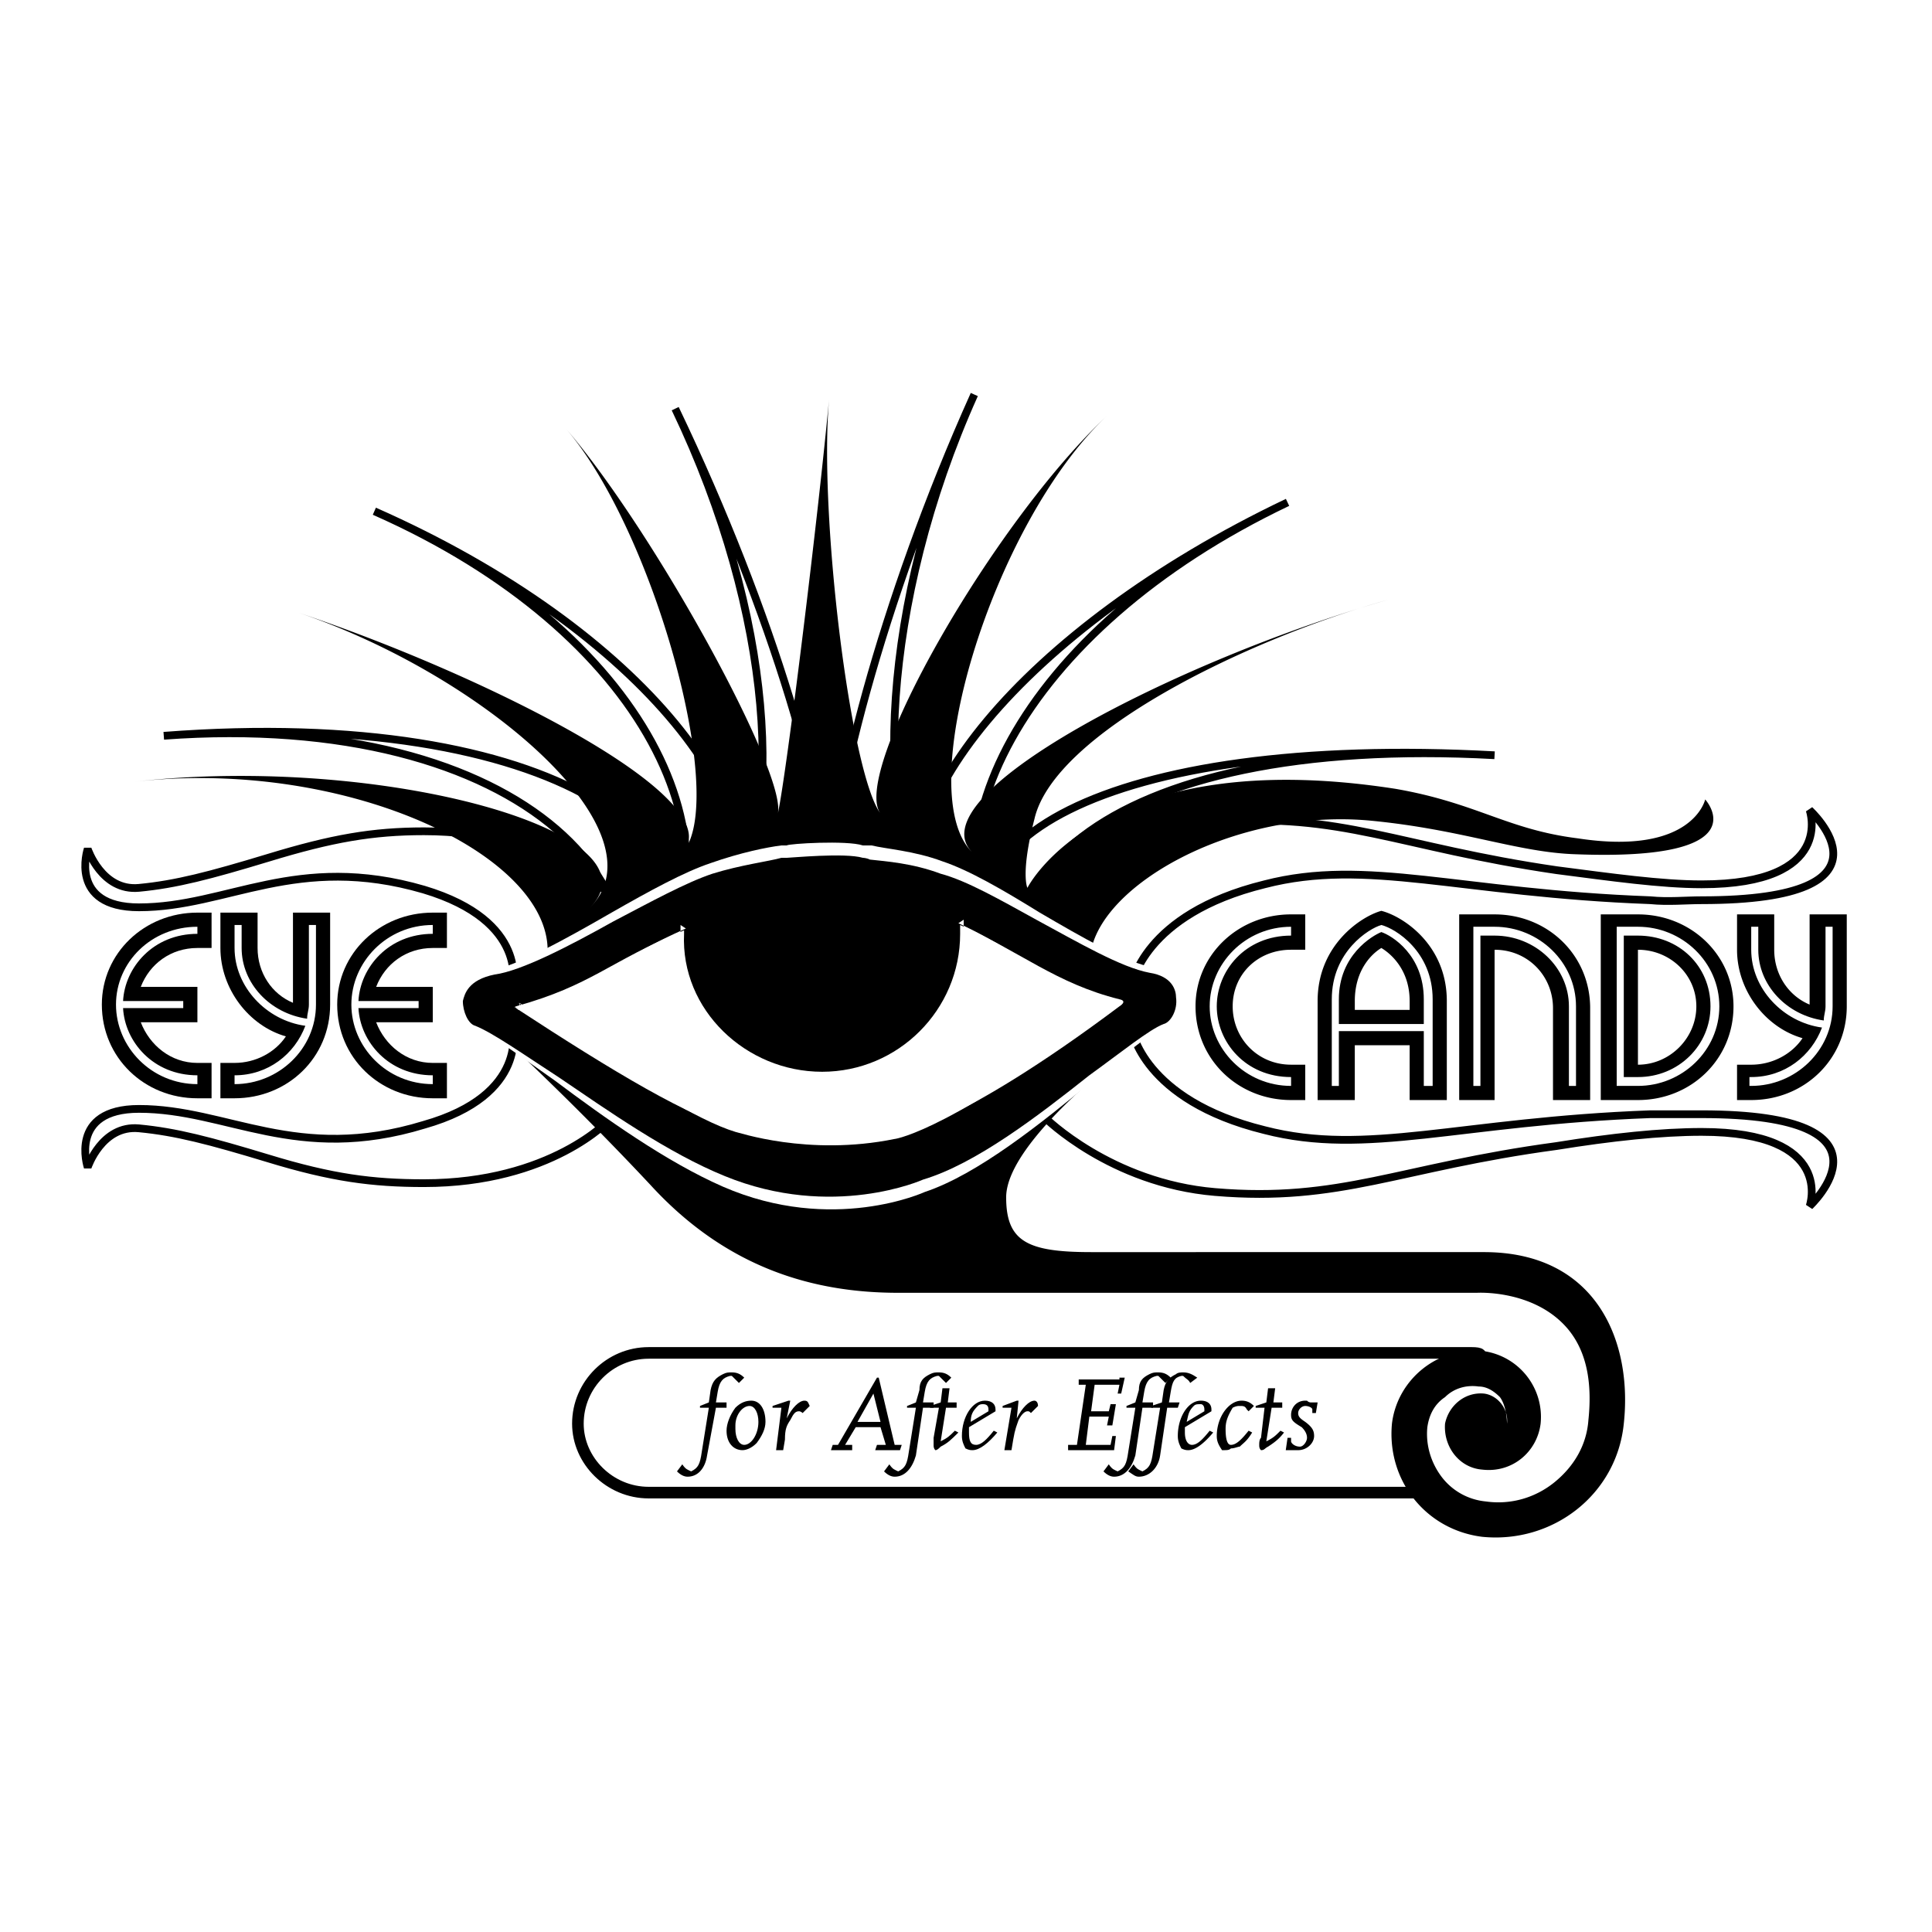 <svg xmlns="http://www.w3.org/2000/svg" width="2500" height="2500" viewBox="0 0 192.756 192.756"><path fill-rule="evenodd" clip-rule="evenodd" fill="#fff" d="M0 0h192.756v192.756H0V0z"/><path d="M58.892 107.105C70.722 89.64 52.183 70.764 16.34 73.41c39.021-2.999 58.442 11.291 48.378 24.699 10.064-13.408-.177-35.108-27.368-47.104 27.191 11.997 40.963 30.874 35.313 40.577 5.65-9.703 4.59-30.167-5.297-50.809 9.887 20.641 15.361 40.047 15.361 48.515 0-8.468 5.12-29.109 14.479-49.926-9.359 20.817-10.065 42.341-4.415 52.043-5.65-9.703 9.004-28.58 35.667-41.282-26.662 12.702-37.609 34.401-27.545 47.633-10.064-13.231 9.357-24.522 48.201-22.405-38.844-2.117-56.323 13.232-43.611 31.579l-46.611.175z" fill-rule="evenodd" clip-rule="evenodd" fill="#fff"/><path d="M58.892 107.105C70.722 89.64 52.183 70.764 16.34 73.41c39.021-2.999 58.442 11.291 48.378 24.699 10.064-13.408-.177-35.108-27.368-47.104 27.191 11.997 40.963 30.874 35.313 40.577 5.65-9.703 4.59-30.167-5.297-50.809 9.887 20.641 15.361 40.047 15.361 48.515 0-8.468 5.12-29.109 14.479-49.926-9.359 20.817-10.065 42.341-4.415 52.043-5.65-9.703 9.004-28.58 35.667-41.282-26.662 12.702-37.609 34.401-27.545 47.633-10.064-13.231 9.357-24.522 48.201-22.405-38.844-2.117-56.323 13.232-43.611 31.579" fill="none" stroke="#000" stroke-width=".772" stroke-miterlimit="2.613"/><path d="M60.834 89.288s-5.827-6.351-18.539-6.351c-5.12 0-9.181.706-15.538 2.646-5.827 1.764-9.181 2.646-12.889 2.999-3.708.353-5.12-3.881-5.12-3.881s-1.942 5.822 5.12 5.822c8.829 0 15.714-5.469 28.427-1.765 10.594 3.176 8.828 9.703 8.828 9.703 29.663-13.054 31.782-14.289 61.797-.176 0 0 1.061-7.057 13.242-10.056 10.24-2.646 19.422.882 38.492 1.587 1.766.177 3.531 0 5.119 0 20.658 0 10.771-8.997 10.771-8.997s2.648 7.41-10.771 7.41c-4.061 0-9.004-.706-14.479-1.412-15.713-2.293-21.539-5.822-34.076-4.763-10.418.882-16.949 7.41-16.949 7.41l-43.435-.176z" fill-rule="evenodd" clip-rule="evenodd" fill="#fff"/><path d="M60.834 89.288s-5.827-6.351-18.539-6.351c-5.12 0-9.181.706-15.538 2.646-5.827 1.764-9.181 2.646-12.889 2.999-3.708.353-5.12-3.881-5.12-3.881s-1.942 5.822 5.12 5.822c8.829 0 15.714-5.469 28.427-1.765 10.594 3.176 8.828 9.703 8.828 9.703 29.663-13.054 31.782-14.289 61.797-.176 0 0 1.061-7.057 13.242-10.056 10.24-2.646 19.422.882 38.492 1.587 1.766.177 3.531 0 5.119 0 20.658 0 10.771-8.997 10.771-8.997s2.648 7.41-10.771 7.41c-4.061 0-9.004-.706-14.479-1.412-15.713-2.293-21.539-5.822-34.076-4.763-10.418.882-16.949 7.41-16.949 7.41" fill="none" stroke="#000" stroke-width=".772" stroke-miterlimit="2.613"/><path d="M60.834 111.693s-5.827 6.352-18.539 6.352c-5.12 0-9.181-.529-15.538-2.471-5.827-1.764-9.181-2.646-12.889-3-3.708-.352-5.12 3.883-5.12 3.883s-1.942-5.822 5.12-5.822c8.829 0 15.714 5.469 28.427 1.588 10.594-3 8.828-9.703 8.828-9.703 29.663 13.23 31.782 14.289 61.797.176 0 0 1.061 7.057 13.242 10.057 10.24 2.646 19.422-.883 38.492-1.588h5.119c20.658 0 10.771 9.174 10.771 9.174s2.648-7.41-10.771-7.41c-4.061 0-9.004.529-14.479 1.412-15.713 2.117-21.539 5.645-34.076 4.586-10.418-.881-16.949-7.41-16.949-7.41l-43.435.176z" fill-rule="evenodd" clip-rule="evenodd" fill="#fff"/><path d="M60.834 111.693s-5.827 6.352-18.539 6.352c-5.12 0-9.181-.529-15.538-2.471-5.827-1.764-9.181-2.646-12.889-3-3.708-.352-5.12 3.883-5.12 3.883s-1.942-5.822 5.12-5.822c8.829 0 15.714 5.469 28.427 1.588 10.594-3 8.828-9.703 8.828-9.703 29.663 13.23 31.782 14.289 61.797.176 0 0 1.061 7.057 13.242 10.057 10.24 2.646 19.422-.883 38.492-1.588h5.119c20.658 0 10.771 9.174 10.771 9.174s2.648-7.41-10.771-7.41c-4.061 0-9.004.529-14.479 1.412-15.713 2.117-21.539 5.645-34.076 4.586-10.418-.881-16.949-7.41-16.949-7.41" fill="none" stroke="#000" stroke-width=".772" stroke-miterlimit="2.613"/><path d="M141.877 148.918c.529 0-1.236-3.176-1.236-6.881 0-3.881 10.064-7.057 6.18-7.057H64.719c-3.885 0-7.062 3.176-7.062 7.057 0 3.705 3.178 6.881 7.062 6.881h77.158z" fill-rule="evenodd" clip-rule="evenodd" fill="#fff" stroke="#000" stroke-width="1.157" stroke-miterlimit="2.613"/><path d="M50.593 103.932s6.71 6.174 14.302 14.289c7.592 8.291 16.244 10.762 24.719 10.762h57.736s5.65-.354 9.006 3.527c2.119 2.471 2.471 5.822 2.119 9.174-.178 2.471-1.414 4.588-3.355 6.176s-4.414 2.293-6.887 1.939a6.264 6.264 0 0 1-4.414-2.469c-1.059-1.412-1.588-3.176-1.412-4.939.178-1.236.707-2.295 1.766-3 .883-.883 2.119-1.234 3.355-1.059.883 0 1.588.529 2.119 1.059.529.705.705 1.941.705 2.646.178-1.412-.883-2.822-2.295-3-1.941-.176-3.531 1.236-3.885 3-.176 2.293 1.412 4.41 3.709 4.586 3 .354 5.473-1.764 5.826-4.586.354-3.529-2.119-6.703-5.65-7.232-4.59-.529-8.652 2.822-9.182 7.232-.529 5.645 3.355 10.584 9.006 11.291 7.062.705 13.418-4.234 14.125-11.291.883-8.115-2.648-17.113-13.949-17.113H108.86c-6.355 0-8.475-1.059-8.475-5.469 0-5.645 12.359-14.818 12.359-14.818l-62.151-.705zM128.811 109.752c-5.297 0-9.533-4.057-9.533-9.35 0-5.116 4.236-9.174 9.533-9.174h1.414v3.528h-1.414c-3.354 0-5.826 2.47-5.826 5.646s2.473 5.822 5.826 5.822h1.414v3.527h-1.414v.001zM140.641 109.752v-5.469h-5.473v5.469h-3.709v-9.879c0-5.645 4.414-8.468 6.357-8.998 2.119.529 6.533 3.353 6.533 8.998v9.879h-3.708zm0-9.879c0-3.176-1.941-4.763-2.824-5.292-.883.529-2.648 2.117-2.648 5.292v.883h5.473v-.883h-.001zM149.115 91.229h-3.531v18.523h3.531V94.757c3.355 0 5.828 2.646 5.828 5.821v9.174h3.707v-9.174c0-5.292-4.238-9.349-9.535-9.349zM163.418 109.752h-3.709V91.229h3.709c5.297 0 9.533 4.058 9.533 9.174 0 5.292-4.236 9.349-9.533 9.349zm0-14.995v11.468c3.178 0 5.826-2.646 5.826-5.822s-2.648-5.646-5.826-5.646zM174.719 109.752h-1.414v-3.527h1.414c2.117 0 4.061-1.059 5.119-2.646-3.707-1.059-6.533-4.764-6.533-8.821V91.23h3.709v3.528c0 2.47 1.412 4.587 3.531 5.47V91.23h3.707v9.174c0 5.291-4.238 9.348-9.533 9.348z" fill-rule="evenodd" clip-rule="evenodd"/><path d="M128.811 107.459c-4.59 0-7.414-3.527-7.414-7.057s2.824-7.057 7.414-7.057v-.882c-4.59 0-8.121 3.705-8.121 7.939s3.531 7.939 8.121 7.939v-.882zM137.816 92.287c-1.236.353-4.943 2.646-4.943 7.411v8.645h.705v-5.469h8.475v5.469h.883v-8.645c0-4.765-3.707-7.058-5.12-7.411zm4.237 9.879h-8.475v-2.469c0-4.411 3.355-6.352 4.238-6.705 1.059.353 4.236 2.293 4.236 6.705v2.469h.001zM157.238 108.342h-.707v-7.939c0-3.881-3.354-7.057-7.416-7.057h-1.412v14.996h-.705V92.463h2.117c4.414 0 8.123 3.528 8.123 7.939v7.94zM163.418 92.463h-2.119v15.878h2.119c4.414 0 8.121-3.529 8.121-7.939s-3.707-7.939-8.121-7.939zm0 14.996h-1.412V93.346h1.412c4.061 0 7.238 2.999 7.238 7.057 0 3.88-3.177 7.056-7.238 7.056zM182.84 92.463h-.707v7.939c0 .529-.176.883-.176 1.412-3.709-.529-6.533-3.529-6.533-7.058v-2.293h-.705v2.293c0 3.882 3.178 7.233 7.062 7.763-1.061 2.822-3.709 4.939-7.062 4.939h-.178v.883h.178c4.414 0 8.121-3.529 8.121-7.939v-7.939z" fill-rule="evenodd" clip-rule="evenodd" fill="#fff"/><path d="M23.403 109.576H21.99v-3.529h1.413c2.119 0 4.061-1.059 5.12-2.646-3.708-1.057-6.533-4.762-6.533-8.82v-3.528h3.708v3.528c0 2.47 1.413 4.587 3.531 5.468v-8.997h3.708v9.174c0 5.292-4.237 9.35-9.534 9.35zM43.178 94.581h1.412v-3.528h-1.412c-5.297 0-9.535 4.058-9.535 9.174 0 5.291 4.238 9.35 9.535 9.35h1.412v-3.529h-1.412c-2.648 0-4.768-1.764-5.65-4.057h5.65v-3.529h-5.65c.883-2.294 3.002-3.881 5.65-3.881zM19.695 94.581h1.413v-3.528h-1.413c-5.297 0-9.534 4.058-9.534 9.174 0 5.291 4.237 9.35 9.534 9.35h1.413v-3.529h-1.413c-2.648 0-4.767-1.764-5.65-4.057h5.65v-3.529h-5.65c.883-2.294 3.001-3.881 5.65-3.881z" fill-rule="evenodd" clip-rule="evenodd"/><path d="M31.525 92.287h-.707v7.94c0 .529-.177.881-.177 1.41-3.708-.529-6.533-3.527-6.533-7.056v-2.294h-.706v2.294c0 3.88 3.178 7.234 7.062 7.763-1.06 2.822-3.708 4.939-7.062 4.939v.881c4.414 0 8.122-3.527 8.122-7.938v-7.939h.001zM35.762 99.873h6.003v.705h-6.003c.177 3.354 3.002 6.705 7.416 6.705v.881c-4.591 0-8.122-3.703-8.122-7.938 0-4.235 3.531-7.94 8.122-7.94v.882c-4.414.001-7.239 3.353-7.416 6.705zM12.279 99.873h6.003v.705h-6.003c.176 3.354 3.001 6.705 7.416 6.705v.881c-4.591 0-8.122-3.703-8.122-7.938 0-4.235 3.531-7.763 8.122-7.763v.706c-4.414 0-7.239 3.352-7.416 6.704z" fill-rule="evenodd" clip-rule="evenodd" fill="#fff"/><path d="M72.487 140.449h-1.059l-.883 4.764c-.177 1.234-.883 2.117-1.942 2.117-.354 0-.707-.178-1.06-.529l.53-.705c.353.527.53.527.883.705.706-.354.882-.705 1.059-1.941l.706-4.41h-.883v-.176l.883-.354.176-1.234c.177-.883.53-1.236 1.236-1.588.353-.176.53-.176.883-.176.529 0 .883.176 1.236.527l-.53.529-.706-.705h-.176c-.706.176-1.059.529-1.236 1.588l-.176 1.059h1.059v.529zM74.783 140.273c.53 0 .883.705.883 1.588 0 1.234-.706 2.293-1.413 2.293-.53 0-.882-.705-.882-1.588v-.354c0-1.058.706-1.939 1.412-1.939zm-1.412.176c-.53.705-.883 1.588-.883 2.293 0 1.234.707 1.941 1.589 1.941.353 0 .883-.176 1.412-.707.53-.705.883-1.41.883-2.115 0-1.236-.529-2.117-1.412-2.117-.53 0-1.06.176-1.589.705zM78.137 144.684h-.706l.53-4.234h-.883v-.176l1.589-.529h.177l-.353 1.764c.529-1.059 1.236-1.764 1.766-1.764.353 0 .353.176.529.529l-.706.705c-.177-.176-.353-.176-.353-.176-.353 0-.53.176-.883.881-.353.529-.53.883-.53 1.941l-.177 1.059zM85.553 141.861l1.589-2.824.706 2.824h-2.295zm4.414 2.293h-.707l-1.589-6.705h-.176l-3.885 6.705h-.529l-.177.529h2.118v-.529h-.706l1.06-1.764h2.472l.53 1.764h-.882l-.177.529h2.472l.176-.529z" fill-rule="evenodd" clip-rule="evenodd"/><path d="M93.146 140.449h-1.06l-.707 4.764c-.353 1.234-1.059 2.117-2.119 2.117-.353 0-.706-.178-1.059-.529l.53-.705c.353.527.529.527.882.705.707-.354.883-.705 1.06-1.941l.706-4.41h-.882v-.176l.882-.354.354-1.234c0-.883.353-1.236 1.06-1.588.353-.176.529-.176.882-.176.53 0 .883.176 1.236.527l-.529.529-.707-.705h-.176c-.706.176-1.06.529-1.236 1.588l-.176 1.059h1.06v.529h-.001z" fill-rule="evenodd" clip-rule="evenodd"/><path d="M93.322 144.684c-.176-.176-.176-.354-.176-.529v-.705l.529-3h-.882v-.176l1.059-.354.176-1.412h.707l-.176 1.412h.883v.529h-1.06l-.53 3.352c.707-.352.883-.529 1.413-1.059l.353.178c-.707.705-1.059 1.057-1.766 1.41-.177.178-.353.354-.53.354zM97.561 140.273c.176-.178.352-.178.529-.178.352 0 .529.178.529.529v.178l-1.766 1.059c0-.707.176-1.058.708-1.588zm1.587 2.469c-.707.883-1.236 1.412-1.766 1.412s-.707-.354-.707-1.234v-.529l2.648-1.588v-.178c0-.529-.352-.881-1.059-.881-1.236 0-2.295 1.588-2.295 3.527 0 .529.177.883.354 1.236.353.176.529.176.706.176.707 0 1.59-.707 2.473-1.764l-.354-.177zM100.914 144.684h-.707l.707-4.234h-.883v-.176l1.412-.529h.178l-.178 1.764c.531-1.059 1.236-1.764 1.766-1.764.178 0 .354.176.354.529l-.707.705c-.176-.176-.176-.176-.352-.176-.178 0-.529.176-.883.881-.178.529-.354.883-.531 1.941l-.176 1.059zM111.154 144.684h-4.59v-.53h.883l.883-5.998h-.707v-.529h4.063v-.178h.529l-.354 1.588h-.353l.178-.881h-2.473l-.354 2.647h1.766l.176-.707h.531l-.353 2.117h-.53l.176-.881h-1.941l-.354 2.822h2.471l.178-.883h.353l-.178 1.413z" fill-rule="evenodd" clip-rule="evenodd"/><path d="M115.039 140.449h-1.059l-.707 4.764c-.354 1.234-1.059 2.117-2.119 2.117-.354 0-.705-.178-1.059-.529l.529-.705c.354.527.529.527.883.705.707-.354.883-.705 1.059-1.941l.707-4.41h-.883v-.176l.883-.354.354-1.234c0-.883.354-1.236 1.059-1.588.354-.176.529-.176.883-.176.531 0 .883.176 1.236.527l-.529.529-.707-.705h-.176c-.707.176-1.059.529-1.236 1.588l-.176 1.059h1.059v.529h-.001z" fill-rule="evenodd" clip-rule="evenodd"/><path d="M117.512 140.449h-1.061l-.705 4.764c-.178 1.234-1.061 2.117-2.119 2.117-.354 0-.529-.178-1.061-.529l.531-.705c.354.527.529.527.883.705.705-.354.883-.705 1.059-1.941l.707-4.41h-.883v-.176l1.059-.354.178-1.234c.176-.883.529-1.236 1.234-1.588.178-.176.529-.176.707-.176.529 0 .883.176 1.412.527l-.705.529c-.178-.352-.354-.352-.707-.705h-.178c-.705.176-.883.529-1.059 1.588l-.176 1.059h1.059l-.175.529z" fill-rule="evenodd" clip-rule="evenodd"/><path d="M119.1 140.273c.178-.178.354-.178.707-.178.176 0 .354.178.354.529v.178l-1.766 1.059c.175-.707.175-1.058.705-1.588zm1.589 2.469c-.707.883-1.236 1.412-1.766 1.412-.354 0-.707-.354-.707-1.234v-.529l2.648-1.588v-.178c0-.529-.352-.881-1.059-.881-1.236 0-2.295 1.588-2.295 3.527 0 .529.176.883.352 1.236.354.176.531.176.707.176.707 0 1.59-.707 2.473-1.764l-.353-.177zM124.928 142.92c-.531.881-.885 1.057-1.236 1.41-.178 0-.529.178-.883.178-.178.176-.354.176-.883.176-.354-.529-.529-.883-.529-1.412 0-1.939 1.234-3.527 2.471-3.527.529 0 .883.176 1.236.529l-.529.529-.178-.178c-.176-.352-.354-.352-.705-.352-.178 0-.354 0-.707.176-.529.883-.707 1.412-.707 2.117 0 1.059.178 1.588.531 1.588.529 0 1.059-.529 1.766-1.412l.353.178zM125.811 144.684c-.178-.176-.178-.354-.178-.529 0-.178 0-.529.178-.705l.352-3h-.883v-.176l1.061-.354.176-1.412h.707l-.178 1.412h.883v.529h-1.059l-.529 3.352c.705-.352.883-.529 1.412-1.059l.354.178c-.529.705-1.061 1.057-1.59 1.41-.355.178-.355.354-.706.354zM128.281 144.684l.178-1.234h.352v.352c0 .176.354.529.883.529.354 0 .707-.529.707-.881 0-.354-.176-.707-.529-1.059-.883-.529-1.061-.707-1.061-1.236 0-.705.529-1.41 1.414-1.41h.176a.548.548 0 0 0 .354.176h.705l-.176 1.059h-.354v-.354c0-.176-.354-.352-.705-.352-.354 0-.707.352-.707.705s.176.529.707.883c.705.529.883.881.883 1.41 0 .705-.707 1.412-1.59 1.412h-1.237zM103.209 81.702c-1.412 5.469-.705 6.88-.705 6.88s7.238-14.467 36.725-9.88c8.121 1.411 11.123 4.058 18.186 4.94 11.477 1.764 12.713-3.881 12.713-3.881s5.65 6.175-12.889 5.469c-5.826-.176-11.301-2.47-20.482-3.352-16.773-1.588-34.076 10.761-25.955 18.524-11.652-11.291-32.487-18.877-58.442-.176 9.888-11.115-14.125-25.052-39.02-22.229 24.895-2.823 53.322 5.116 45.376 12.702 7.945-7.586-10.594-23.463-29.133-29.638 18.539 6.175 42.905 18.348 38.667 23.816 4.238-5.469-3.001-31.932-11.83-42.164 8.829 10.232 22.071 34.401 21.188 38.459.883-4.058 4.061-29.992 5.12-41.458-1.06 11.467 2.119 37.4 5.12 41.458-3.001-4.058 11.125-28.933 22.601-39.694C98.973 52.24 90.673 79.585 97.207 85.23c-6.534-5.645 20.305-19.406 41.314-25.404-14.478 4.058-33.369 13.408-35.312 21.876z" fill-rule="evenodd" clip-rule="evenodd"/><path d="M116.629 102.166c-1.59.707-4.414 3-7.592 5.646-5.121 4.232-11.477 9.35-16.775 11.113 0 0-9.181 4.234-20.128-.529-5.65-2.469-11.83-6.881-16.773-10.584-3.531-2.471-6.533-4.764-8.475-5.469-.53-.354-1.236-1.412-1.059-2.646 0-.883.529-2.295 3.001-2.824 2.825-.528 7.592-3.175 12.183-5.821 3.708-2.117 7.239-4.058 9.887-4.94 3.002-1.058 5.65-1.588 7.063-1.764h.53c.176-.176 6.003-.529 7.592 0h.882c1.413.353 4.238.529 7.062 1.588 2.648.882 6.003 2.822 9.71 5.116 4.238 2.47 8.477 4.939 11.301 5.469 2.295.529 2.824 2.117 2.824 2.822.001 1.413-.704 2.647-1.233 2.823z" fill-rule="evenodd" clip-rule="evenodd" fill="#fff"/><path d="M111.332 100.049c-3.709-1.059-6.533-2.646-9.357-4.41-1.943-1.235-4.062-2.47-6.357-3.528l.53-.354v.882c0 8.292-6.356 14.995-14.125 14.995-3.885 0-7.769-1.764-10.417-4.762-2.472-2.824-3.884-6.352-3.708-10.233v-.353l.53.353c-3.178 1.412-5.297 2.646-7.062 3.705-2.825 1.587-5.12 2.999-9.534 4.411v-.178c0 .178-.177.178-.177.178.177-.178.177-.178.177-.529 0-.178-.177-.178-.354-.178.177 0 .354 0 .53.178v.53l-.176-.707c11.124 7.764 18.009 11.82 21.541 12.879.176 0 7.238 2.471 15.89.705.175 0 6.178-1.059 22.069-13.584v.529c-.178-.352 0-.529 0-.705.176 0 .176 0 .176-.176 0 .176 0 .352.178.352h-.354zm4.768 2.117c-1.414.529-4.238 2.822-7.416 5.117-5.121 4.057-11.301 8.82-16.598 10.408 0 0-9.004 4.057-19.775-.354-5.65-2.293-11.653-6.527-16.597-9.879-3.531-2.293-6.533-4.41-8.298-5.115-.707-.178-1.236-1.412-1.236-2.471.176-.705.529-2.117 3.178-2.646 2.648-.354 7.416-2.823 11.83-5.292 3.708-1.94 7.239-3.881 9.888-4.763 2.825-.882 5.65-1.235 6.886-1.587h.53c.353 0 5.826-.529 7.592 0 0 0 .353 0 .706.176 1.589.177 4.237.353 7.062 1.412 2.648.706 6.004 2.646 9.535 4.586 4.236 2.294 8.475 4.764 11.299 5.293 2.295.352 2.648 1.764 2.648 2.469.178 1.236-.529 2.47-1.234 2.646z" fill-rule="evenodd" clip-rule="evenodd"/><path d="M111.686 100.402c-16.245 12.172-22.248 12.879-22.248 12.879-9.004 1.764-16.067-.707-16.067-.707-4.238-.881-12.184-5.645-21.895-11.996 0-.176-.353 0 0-.176 7.593-2.117 9.182-4.411 16.773-7.586v.353c-.353 7.587 6.18 13.761 13.772 13.761 7.592 0 13.772-6.174 13.772-13.761v-.882c6.003 2.646 9.534 5.823 15.892 7.411.881.175.001.704.001.704z" fill-rule="evenodd" clip-rule="evenodd" fill="#fff"/></svg>